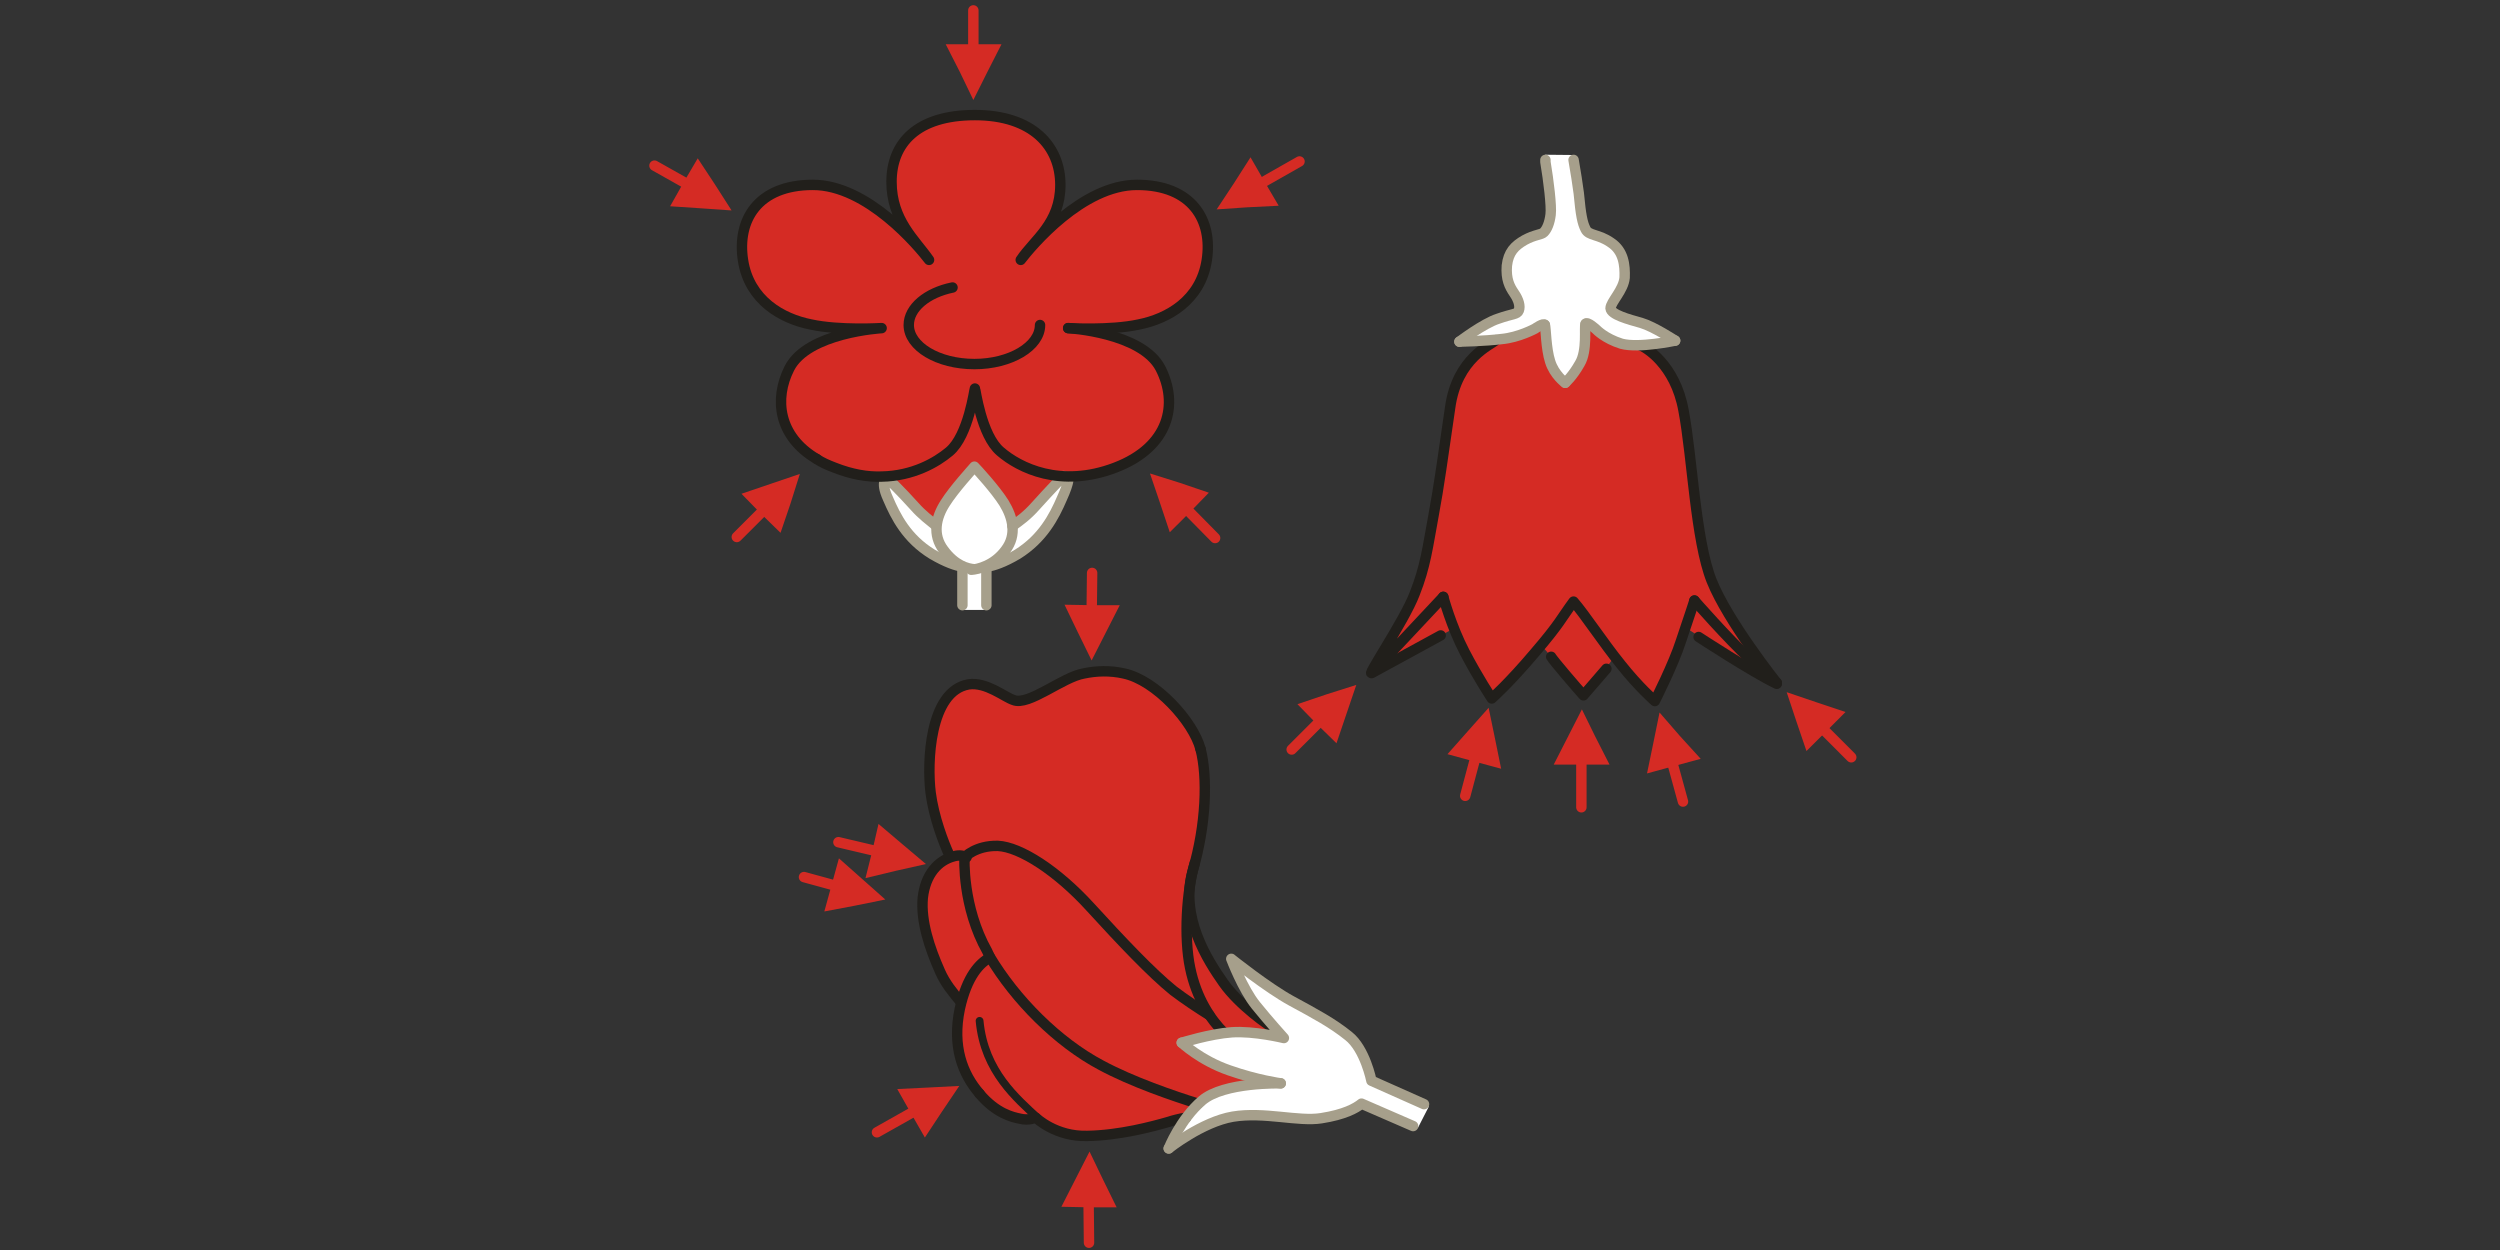 <?xml version="1.0" encoding="utf-8"?>
<!-- Generator: Adobe Illustrator 16.0.4, SVG Export Plug-In . SVG Version: 6.00 Build 0)  -->
<!DOCTYPE svg PUBLIC "-//W3C//DTD SVG 1.1//EN" "http://www.w3.org/Graphics/SVG/1.1/DTD/svg11.dtd">
<svg version="1.1" id="Ebene_1" xmlns="http://www.w3.org/2000/svg" xmlns:xlink="http://www.w3.org/1999/xlink" x="0px" y="0px"
	 width="136.062px" height="68.032px" viewBox="0 0 136.062 68.032" enable-background="new 0 0 136.062 68.032"
	 xml:space="preserve">
<rect x="0" y="0" width="136.062" height="68.032" fill="#333333" stroke="none"/>
<rect fill="none" width="136.062" height="68.032"/>
<g>
	<g>
		<defs>
			<rect id="SVGID_1_" x="34.016" y="0" width="68.031" height="68.031"/>
		</defs>
		<clipPath id="SVGID_2_">
			<use xlink:href="#SVGID_1_"  overflow="visible"/>
		</clipPath>
		<path clip-path="url(#SVGID_2_)" fill="#D52B24" d="M53.059,30.161c-0.085,0-0.993-0.851-1.984-1.587
			c-0.993-0.709-3.063-1.928-2.949-3.6c0.085-1.645,1.275-0.737,1.503-1.957c0.198-1.218,0.311-1.898,0.141-3.543
			c-0.141-1.672-0.453-3.458-0.453-3.458l3.743,1.162l3.743-1.162c0,0-0.312,1.786-0.454,3.458c-0.17,1.645-0.057,2.325,0.143,3.543
			c0.227,1.22,2.239,2.155,1.588,2.722c-0.652,0.567-2.185,2.126-3.176,2.835C53.911,29.31,53.144,30.161,53.059,30.161"/>
	</g>
	<g>
		<defs>
			<rect id="SVGID_3_" x="34.016" y="0" width="68.031" height="68.031"/>
		</defs>
		<clipPath id="SVGID_4_">
			<use xlink:href="#SVGID_3_"  overflow="visible"/>
		</clipPath>
		<polygon clip-path="url(#SVGID_4_)" fill="#FFFFFF" points="52.977,33.194 52.406,33.194 52.319,30.912 50.335,29.975 
			48.903,28.375 48.116,26.438 48.378,26.186 50.071,27.952 50.885,28.523 51.688,27.107 52.977,25.435 53.942,26.518 
			55.075,28.528 55.645,28.308 57.499,26.392 58.02,26.223 58.02,26.665 56.59,29.221 55.015,30.451 53.683,30.923 53.662,33.195 		
			"/>
	</g>
	<g>
		<defs>
			<rect id="SVGID_5_" x="34.016" y="0" width="68.031" height="68.031"/>
		</defs>
		<clipPath id="SVGID_6_">
			<use xlink:href="#SVGID_5_"  overflow="visible"/>
		</clipPath>
		<path clip-path="url(#SVGID_6_)" fill="#D52B24" d="M53.059,21.146c-0.027,0-0.34,2.551-1.39,3.43
			c-1.021,0.879-3.261,2.012-6.238,0.879c-2.977-1.134-3.46-3.487-2.467-5.414c0.992-1.957,5.019-2.183,5.019-2.183
			S45.686,18,44.126,17.66c-1.56-0.311-3.346-1.304-3.687-3.486c-0.34-2.183,0.794-4.11,3.801-4.11c2.977,0,5.756,3.344,6.322,4.082
			c-0.765-1.106-2.041-2.155-2.041-4.252c0-2.098,1.39-3.629,4.537-3.629s4.65,1.701,4.65,3.799c0,2.097-1.418,2.976-2.155,4.082
			c0.568-0.738,3.346-4.082,6.324-4.082c3.006,0,4.14,1.927,3.8,4.11c-0.341,2.182-2.127,3.175-3.687,3.486
			c-1.56,0.341-3.856,0.199-3.856,0.199s3.998,0.226,5.02,2.183c0.991,1.927,0.51,4.28-2.468,5.414
			c-2.978,1.133-5.218,0-6.238-0.879C53.398,23.698,53.087,21.146,53.059,21.146"/>
	</g>
	<g>
		<defs>
			<rect id="SVGID_7_" x="34.016" y="0" width="68.031" height="68.031"/>
		</defs>
		<clipPath id="SVGID_8_">
			<use xlink:href="#SVGID_7_"  overflow="visible"/>
		</clipPath>
		<path clip-path="url(#SVGID_8_)" fill="#D52B24" d="M53.031,17.122c1.957,0,3.572,0.964,3.572,2.154
			c0,1.191-1.615,2.126-3.572,2.126c-1.985,0-3.573-0.935-3.573-2.126S51.046,17.122,53.031,17.122"/>
	</g>
	<g>
		<defs>
			<rect id="SVGID_9_" x="34.016" y="0" width="68.031" height="68.031"/>
		</defs>
		<clipPath id="SVGID_10_">
			<use xlink:href="#SVGID_9_"  overflow="visible"/>
		</clipPath>
		
			<path clip-path="url(#SVGID_10_)" fill="none" stroke="#211F1B" stroke-width="0.567" stroke-linecap="round" stroke-linejoin="round" stroke-miterlimit="10" d="
			M44.438,24.974c-2.07-1.219-2.325-3.26-1.475-4.932c0.993-1.956,5.019-2.183,5.019-2.183 M47.982,17.857
			c0,0-2.297,0.142-3.855-0.199c-1.561-0.311-3.347-1.303-3.688-3.486c-0.34-2.183,0.794-4.11,3.801-4.11
			c2.977,0,5.757,3.344,6.323,4.082c-0.766-1.106-2.042-2.155-2.042-4.252c0-2.098,1.39-3.629,4.537-3.629
			c3.148,0,4.651,1.701,4.651,3.799c0,2.097-1.418,2.976-2.156,4.082c0.568-0.738,3.346-4.082,6.324-4.082
			c3.006,0,4.14,1.927,3.8,4.11c-0.341,2.183-2.127,3.175-3.687,3.486c-1.56,0.341-3.856,0.199-3.856,0.199"/>
	</g>
	<g>
		<defs>
			<rect id="SVGID_11_" x="34.016" y="0" width="68.031" height="68.031"/>
		</defs>
		<clipPath id="SVGID_12_">
			<use xlink:href="#SVGID_11_"  overflow="visible"/>
		</clipPath>
		
			<path clip-path="url(#SVGID_12_)" fill="none" stroke="#A69F8B" stroke-width="0.567" stroke-linecap="round" stroke-linejoin="round" stroke-miterlimit="10" d="
			M53.031,25.398c0.112,0.113,1.134,1.218,1.615,1.984c0.482,0.793,0.709,1.729,0.085,2.551c-0.624,0.85-1.503,1.049-1.87,1.077
			 M53.031,30.982c-0.369-0.029-1.05-0.199-1.674-1.049c-0.624-0.822-0.426-1.758,0.085-2.551c0.482-0.766,1.475-1.843,1.589-1.984"
			/>
	</g>
	<g>
		<defs>
			<rect id="SVGID_13_" x="34.016" y="0" width="68.031" height="68.031"/>
		</defs>
		<clipPath id="SVGID_14_">
			<use xlink:href="#SVGID_13_"  overflow="visible"/>
		</clipPath>
		
			<path clip-path="url(#SVGID_14_)" fill="none" stroke="#A69F8B" stroke-width="0.567" stroke-linecap="round" stroke-linejoin="round" stroke-miterlimit="10" d="
			M53.74,30.84c0.34-0.057,0.879-0.226,1.645-0.68c1.361-0.851,1.985-2.041,2.41-3.033c0.454-0.992,0.34-1.162,0.34-1.162
			 M57.88,25.909c0,0-0.794,0.822-1.531,1.644c-0.454,0.51-0.851,0.794-1.248,1.077"/>
	</g>
	<g>
		<defs>
			<rect id="SVGID_15_" x="34.016" y="0" width="68.031" height="68.031"/>
		</defs>
		<clipPath id="SVGID_16_">
			<use xlink:href="#SVGID_15_"  overflow="visible"/>
		</clipPath>
		
			<path clip-path="url(#SVGID_16_)" fill="none" stroke="#A69F8B" stroke-width="0.567" stroke-linecap="round" stroke-linejoin="round" stroke-miterlimit="10" d="
			M50.933,28.602c-0.341-0.284-0.737-0.567-1.163-1.049c-0.736-0.822-1.474-1.531-1.474-1.531s-0.426,0.113,0.028,1.106
			c0.425,0.992,1.021,2.182,2.409,3.033c0.767,0.453,1.306,0.623,1.646,0.68"/>
	</g>
	<g>
		<defs>
			<rect id="SVGID_17_" x="34.016" y="0" width="68.031" height="68.031"/>
		</defs>
		<clipPath id="SVGID_18_">
			<use xlink:href="#SVGID_17_"  overflow="visible"/>
		</clipPath>
		
			<line clip-path="url(#SVGID_18_)" fill="none" stroke="#A69F8B" stroke-width="0.567" stroke-linecap="round" stroke-linejoin="round" stroke-miterlimit="10" x1="53.683" y1="30.84" x2="53.683" y2="32.938"/>
	</g>
	<g>
		<defs>
			<rect id="SVGID_19_" x="34.016" y="0" width="68.031" height="68.031"/>
		</defs>
		<clipPath id="SVGID_20_">
			<use xlink:href="#SVGID_19_"  overflow="visible"/>
		</clipPath>
		
			<line clip-path="url(#SVGID_20_)" fill="none" stroke="#A69F8B" stroke-width="0.567" stroke-linecap="round" stroke-linejoin="round" stroke-miterlimit="10" x1="52.379" y1="32.938" x2="52.379" y2="30.84"/>
	</g>
	<g>
		<defs>
			<rect id="SVGID_21_" x="34.016" y="0" width="68.031" height="68.031"/>
		</defs>
		<clipPath id="SVGID_22_">
			<use xlink:href="#SVGID_21_"  overflow="visible"/>
		</clipPath>
		
			<path clip-path="url(#SVGID_22_)" fill="none" stroke="#211F1B" stroke-width="0.567" stroke-linecap="round" stroke-linejoin="round" stroke-miterlimit="10" d="
			M56.604,17.688c0,1.163-1.615,2.126-3.572,2.126c-1.985,0-3.573-0.963-3.573-2.126c0-0.935,0.993-1.757,2.382-2.041"/>
	</g>
	<g>
		<defs>
			<rect id="SVGID_23_" x="34.016" y="0" width="68.031" height="68.031"/>
		</defs>
		<clipPath id="SVGID_24_">
			<use xlink:href="#SVGID_23_"  overflow="visible"/>
		</clipPath>
		
			<line clip-path="url(#SVGID_24_)" fill="none" stroke="#D52B24" stroke-width="0.567" stroke-linecap="round" stroke-linejoin="round" stroke-miterlimit="10" x1="52.974" y1="0.566" x2="52.974" y2="3.118"/>
	</g>
	<g>
		<defs>
			<rect id="SVGID_25_" x="34.016" y="0" width="68.031" height="68.031"/>
		</defs>
		<clipPath id="SVGID_26_">
			<use xlink:href="#SVGID_25_"  overflow="visible"/>
		</clipPath>
		<polygon clip-path="url(#SVGID_26_)" fill="#D52B24" points="52.974,5.442 53.74,3.912 54.505,2.41 52.974,2.41 51.471,2.41 
			52.237,3.912 		"/>
	</g>
	<g>
		<defs>
			<rect id="SVGID_27_" x="34.016" y="0" width="68.031" height="68.031"/>
		</defs>
		<clipPath id="SVGID_28_">
			<use xlink:href="#SVGID_27_"  overflow="visible"/>
		</clipPath>
		
			<line clip-path="url(#SVGID_28_)" fill="none" stroke="#D52B24" stroke-width="0.567" stroke-linecap="round" stroke-linejoin="round" stroke-miterlimit="10" x1="70.725" y1="8.788" x2="68.229" y2="10.205"/>
	</g>
	<g>
		<defs>
			<rect id="SVGID_29_" x="34.016" y="0" width="68.031" height="68.031"/>
		</defs>
		<clipPath id="SVGID_30_">
			<use xlink:href="#SVGID_29_"  overflow="visible"/>
		</clipPath>
		<polygon clip-path="url(#SVGID_30_)" fill="#D52B24" points="66.217,11.396 67.89,11.282 69.592,11.197 68.826,9.894 
			68.059,8.561 67.153,9.979 		"/>
	</g>
	<g>
		<defs>
			<rect id="SVGID_31_" x="34.016" y="0" width="68.031" height="68.031"/>
		</defs>
		<clipPath id="SVGID_32_">
			<use xlink:href="#SVGID_31_"  overflow="visible"/>
		</clipPath>
		
			<line clip-path="url(#SVGID_32_)" fill="none" stroke="#D52B24" stroke-width="0.567" stroke-linecap="round" stroke-linejoin="round" stroke-miterlimit="10" x1="35.62" y1="9.015" x2="37.831" y2="10.26"/>
	</g>
	<g>
		<defs>
			<rect id="SVGID_33_" x="34.016" y="0" width="68.031" height="68.031"/>
		</defs>
		<clipPath id="SVGID_34_">
			<use xlink:href="#SVGID_33_"  overflow="visible"/>
		</clipPath>
		<polygon clip-path="url(#SVGID_34_)" fill="#D52B24" points="39.816,11.453 38.144,11.337 36.471,11.226 37.208,9.92 
			37.974,8.618 38.909,10.036 		"/>
	</g>
	<g>
		<defs>
			<rect id="SVGID_35_" x="34.016" y="0" width="68.031" height="68.031"/>
		</defs>
		<clipPath id="SVGID_36_">
			<use xlink:href="#SVGID_35_"  overflow="visible"/>
		</clipPath>
		
			<line clip-path="url(#SVGID_36_)" fill="none" stroke="#D52B24" stroke-width="0.567" stroke-linecap="round" stroke-linejoin="round" stroke-miterlimit="10" x1="66.132" y1="29.282" x2="64.26" y2="27.382"/>
	</g>
	<g>
		<defs>
			<rect id="SVGID_37_" x="34.016" y="0" width="68.031" height="68.031"/>
		</defs>
		<clipPath id="SVGID_38_">
			<use xlink:href="#SVGID_37_"  overflow="visible"/>
		</clipPath>
		<polygon clip-path="url(#SVGID_38_)" fill="#D52B24" points="62.587,25.768 63.126,27.354 63.665,28.969 64.742,27.894 
			65.791,26.815 64.204,26.276 		"/>
	</g>
	<g>
		<defs>
			<rect id="SVGID_39_" x="34.016" y="0" width="68.031" height="68.031"/>
		</defs>
		<clipPath id="SVGID_40_">
			<use xlink:href="#SVGID_39_"  overflow="visible"/>
		</clipPath>
		
			<line clip-path="url(#SVGID_40_)" fill="none" stroke="#D52B24" stroke-width="0.567" stroke-linecap="round" stroke-linejoin="round" stroke-miterlimit="10" x1="40.1" y1="29.225" x2="41.887" y2="27.438"/>
	</g>
	<g>
		<defs>
			<rect id="SVGID_41_" x="34.016" y="0" width="68.031" height="68.031"/>
		</defs>
		<clipPath id="SVGID_42_">
			<use xlink:href="#SVGID_41_"  overflow="visible"/>
		</clipPath>
		<polygon clip-path="url(#SVGID_42_)" fill="#D52B24" points="43.531,25.794 43.021,27.412 42.481,28.999 41.405,27.95 
			40.354,26.873 41.942,26.333 		"/>
	</g>
	<g>
		<defs>
			<rect id="SVGID_43_" x="34.016" y="0" width="68.031" height="68.031"/>
		</defs>
		<clipPath id="SVGID_44_">
			<use xlink:href="#SVGID_43_"  overflow="visible"/>
		</clipPath>
		<path clip-path="url(#SVGID_44_)" fill="#D52B24" d="M74.979,36.424l1.73-0.906l2.807-1.532l-0.852-2.692l-2.184,2.749
			C76.48,34.043,75.035,36.397,74.979,36.424"/>
	</g>
	<g>
		<defs>
			<rect id="SVGID_45_" x="34.016" y="0" width="68.031" height="68.031"/>
		</defs>
		<clipPath id="SVGID_46_">
			<use xlink:href="#SVGID_45_"  overflow="visible"/>
		</clipPath>
		<path clip-path="url(#SVGID_46_)" fill="#D52B24" d="M83.371,34.639c0.057,0,0.766,0.738,1.051,1.107
			c0.254,0.395,1.729,2.066,1.729,2.066l1.105-1.246l1.021-1.389l-2.58-4.31C85.697,30.87,83.314,34.639,83.371,34.639"/>
	</g>
	<g>
		<defs>
			<rect id="SVGID_47_" x="34.016" y="0" width="68.031" height="68.031"/>
		</defs>
		<clipPath id="SVGID_48_">
			<use xlink:href="#SVGID_47_"  overflow="visible"/>
		</clipPath>
		<path clip-path="url(#SVGID_48_)" fill="#D52B24" d="M91.285,33.817c0.027,0.085,1.076,0.738,1.812,1.22
			c0.768,0.51,1.873,1.162,2.27,1.443c0.426,0.285,1.221,0.598,1.221,0.598s-1.078-1.191-1.504-1.73
			c-0.453-0.539-3.375-4.195-3.375-4.195S91.227,33.76,91.285,33.817"/>
	</g>
	<g>
		<defs>
			<rect id="SVGID_49_" x="34.016" y="0" width="68.031" height="68.031"/>
		</defs>
		<clipPath id="SVGID_50_">
			<use xlink:href="#SVGID_49_"  overflow="visible"/>
		</clipPath>
		<path clip-path="url(#SVGID_50_)" fill="#D52B24" d="M89.213,18.736c-0.027-0.057,1.9,1.021,2.41,3.6
			c0.512,2.58,0.652,7.059,1.531,9.27c0.881,2.211,3.545,5.556,3.545,5.556s-0.283-0.197-1.475-1.305
			c-1.189-1.105-3.006-3.174-3.006-3.174s-0.312,0.964-0.738,2.211c-0.395,1.246-1.418,3.258-1.418,3.258s-0.879-0.764-1.842-1.982
			c-0.965-1.189-1.986-2.75-2.582-3.43c-0.65,0.879-0.736,1.191-2.125,2.807c-1.391,1.645-2.326,2.467-2.326,2.467
			s-0.736-1.105-1.475-2.523c-0.736-1.417-1.162-3.005-1.162-3.005l-3.828,4.083c-0.596,0.594,1.701-2.75,2.27-4.253
			c0.596-1.502,0.709-2.551,1.02-4.224c0.312-1.672,0.512-3.174,0.908-5.896c0.369-2.721,2.297-3.43,2.496-3.685
			c0.17-0.226,2.863-2.154,2.863-2.154S89.242,18.793,89.213,18.736"/>
	</g>
	<g>
		<defs>
			<rect id="SVGID_51_" x="34.016" y="0" width="68.031" height="68.031"/>
		</defs>
		<clipPath id="SVGID_52_">
			<use xlink:href="#SVGID_51_"  overflow="visible"/>
		</clipPath>
		<path clip-path="url(#SVGID_52_)" fill="#FFFFFF" d="M84.094,8.421l0.016,0.394c0.172,1.02,0.342,2.409,0.283,2.863
			c-0.055,0.453-0.197,0.794-0.369,0.963c-0.141,0.142-0.48,0.114-1.049,0.426c-0.539,0.311-0.879,0.652-0.963,1.388
			c-0.057,0.738,0.143,1.134,0.396,1.503c0.254,0.368,0.34,0.708,0.254,0.935c-0.084,0.227-0.34,0.17-1.133,0.454
			c-0.795,0.255-2.1,1.247-2.1,1.247s1.391-0.028,2.297-0.142c0.936-0.084,1.814-0.566,1.814-0.566s0.48-0.341,0.539-0.199
			c0.057,0.17,0.057,1.276,0.283,1.984c0.227,0.738,0.822,1.162,0.822,1.162s0.396-0.34,0.793-1.049
			c0.426-0.708,0.229-1.983,0.312-2.154c0.086-0.17,0.596,0.312,0.596,0.312s0.455,0.482,1.361,0.765
			c0.936,0.256,2.922-0.17,2.922-0.17s-1.164-0.765-1.844-0.963c-0.709-0.199-1.646-0.454-1.674-0.794
			c0-0.34,0.709-0.992,0.768-1.672c0.027-0.681-0.059-1.446-0.738-1.9c-0.682-0.482-1.219-0.368-1.391-0.736
			c-0.17-0.341-0.254-0.738-0.367-1.957c-0.057-0.453-0.186-1.427-0.301-2.079L84.094,8.421z"/>
	</g>
	<g>
		<defs>
			<rect id="SVGID_53_" x="34.016" y="0" width="68.031" height="68.031"/>
		</defs>
		<clipPath id="SVGID_54_">
			<use xlink:href="#SVGID_53_"  overflow="visible"/>
		</clipPath>
		
			<line clip-path="url(#SVGID_54_)" fill="none" stroke="#211F1B" stroke-width="0.567" stroke-linecap="round" stroke-linejoin="round" stroke-miterlimit="10" x1="74.723" y1="36.596" x2="78.41" y2="34.583"/>
	</g>
	<g>
		<defs>
			<rect id="SVGID_55_" x="34.016" y="0" width="68.031" height="68.031"/>
		</defs>
		<clipPath id="SVGID_56_">
			<use xlink:href="#SVGID_55_"  overflow="visible"/>
		</clipPath>
		
			<path clip-path="url(#SVGID_56_)" fill="none" stroke="#211F1B" stroke-width="0.567" stroke-linecap="round" stroke-linejoin="round" stroke-miterlimit="10" d="
			M84.422,35.745c0.084,0.17,1.475,1.787,1.758,2.1 M86.18,37.842l1.248-1.445"/>
	</g>
	<g>
		<defs>
			<rect id="SVGID_57_" x="34.016" y="0" width="68.031" height="68.031"/>
		</defs>
		<clipPath id="SVGID_58_">
			<use xlink:href="#SVGID_57_"  overflow="visible"/>
		</clipPath>
		
			<path clip-path="url(#SVGID_58_)" fill="none" stroke="#211F1B" stroke-width="0.567" stroke-linecap="round" stroke-linejoin="round" stroke-miterlimit="10" d="
			M92.447,34.668c0,0,2.947,1.928,4.254,2.549"/>
	</g>
	<g>
		<defs>
			<rect id="SVGID_59_" x="34.016" y="0" width="68.031" height="68.031"/>
		</defs>
		<clipPath id="SVGID_60_">
			<use xlink:href="#SVGID_59_"  overflow="visible"/>
		</clipPath>
		
			<path clip-path="url(#SVGID_60_)" fill="none" stroke="#211F1B" stroke-width="0.567" stroke-linecap="round" stroke-linejoin="round" stroke-miterlimit="10" d="
			M78.551,32.484l-3.828,4.083c-0.596,0.596,1.701-2.75,2.27-4.252c0.596-1.502,0.709-2.551,1.021-4.224
			c0.312-1.672,0.51-3.174,0.908-5.896c0.367-2.721,2.238-3.43,2.494-3.685"/>
	</g>
	<g>
		<defs>
			<rect id="SVGID_61_" x="34.016" y="0" width="68.031" height="68.031"/>
		</defs>
		<clipPath id="SVGID_62_">
			<use xlink:href="#SVGID_61_"  overflow="visible"/>
		</clipPath>
		
			<path clip-path="url(#SVGID_62_)" fill="none" stroke="#211F1B" stroke-width="0.567" stroke-linecap="round" stroke-linejoin="round" stroke-miterlimit="10" d="
			M92.219,32.684c0,0-0.311,0.964-0.736,2.211c-0.396,1.246-1.418,3.26-1.418,3.26 M90.064,38.155c0,0-0.879-0.766-1.844-1.984
			c-0.963-1.189-1.984-2.75-2.58-3.43c-0.65,0.878-0.736,1.19-2.127,2.807c-1.389,1.645-2.324,2.467-2.324,2.467 M81.189,38.012
			c0,0-0.736-1.104-1.475-2.521s-1.164-3.006-1.164-3.006"/>
	</g>
	<g>
		<defs>
			<rect id="SVGID_63_" x="34.016" y="0" width="68.031" height="68.031"/>
		</defs>
		<clipPath id="SVGID_64_">
			<use xlink:href="#SVGID_63_"  overflow="visible"/>
		</clipPath>
		
			<path clip-path="url(#SVGID_64_)" fill="none" stroke="#211F1B" stroke-width="0.567" stroke-linecap="round" stroke-linejoin="round" stroke-miterlimit="10" d="
			M96.701,37.163c0,0-0.283-0.197-1.477-1.305c-1.189-1.104-3.004-3.175-3.004-3.175"/>
	</g>
	<g>
		<defs>
			<rect id="SVGID_65_" x="34.016" y="0" width="68.031" height="68.031"/>
		</defs>
		<clipPath id="SVGID_66_">
			<use xlink:href="#SVGID_65_"  overflow="visible"/>
		</clipPath>
		
			<path clip-path="url(#SVGID_66_)" fill="none" stroke="#211F1B" stroke-width="0.567" stroke-linecap="round" stroke-linejoin="round" stroke-miterlimit="10" d="
			M89.27,18.793c0.258,0.085,1.9,1.02,2.355,3.543c0.48,2.523,0.65,7.059,1.529,9.27c0.881,2.21,3.545,5.556,3.545,5.556"/>
	</g>
	<g>
		<defs>
			<rect id="SVGID_67_" x="34.016" y="0" width="68.031" height="68.031"/>
		</defs>
		<clipPath id="SVGID_68_">
			<use xlink:href="#SVGID_67_"  overflow="visible"/>
		</clipPath>
		
			<path clip-path="url(#SVGID_68_)" fill="none" stroke="#A69F8B" stroke-width="0.567" stroke-linecap="round" stroke-linejoin="round" stroke-miterlimit="10" d="
			M91.17,18.539c0,0-1.162-0.765-1.844-0.964c-0.709-0.198-1.645-0.453-1.672-0.793c0-0.341,0.709-0.993,0.766-1.673
			c0.027-0.68-0.057-1.445-0.738-1.899c-0.68-0.482-1.219-0.369-1.389-0.737c-0.17-0.34-0.256-0.737-0.369-1.956
			c-0.057-0.454-0.17-1.162-0.283-1.814"/>
	</g>
	<g>
		<defs>
			<rect id="SVGID_69_" x="34.016" y="0" width="68.031" height="68.031"/>
		</defs>
		<clipPath id="SVGID_70_">
			<use xlink:href="#SVGID_69_"  overflow="visible"/>
		</clipPath>
		
			<path clip-path="url(#SVGID_70_)" fill="none" stroke="#A69F8B" stroke-width="0.567" stroke-linecap="round" stroke-linejoin="round" stroke-miterlimit="10" d="
			M86.293,17.631c0.084-0.17,0.596,0.312,0.596,0.312s0.453,0.482,1.361,0.765c0.936,0.256,2.92-0.17,2.92-0.17"/>
	</g>
	<g>
		<defs>
			<rect id="SVGID_71_" x="34.016" y="0" width="68.031" height="68.031"/>
		</defs>
		<clipPath id="SVGID_72_">
			<use xlink:href="#SVGID_71_"  overflow="visible"/>
		</clipPath>
		
			<path clip-path="url(#SVGID_72_)" fill="none" stroke="#A69F8B" stroke-width="0.567" stroke-linecap="round" stroke-linejoin="round" stroke-miterlimit="10" d="
			M85.188,20.834c0,0,0.396-0.34,0.793-1.049c0.426-0.708,0.229-1.984,0.312-2.154"/>
	</g>
	<g>
		<defs>
			<rect id="SVGID_73_" x="34.016" y="0" width="68.031" height="68.031"/>
		</defs>
		<clipPath id="SVGID_74_">
			<use xlink:href="#SVGID_73_"  overflow="visible"/>
		</clipPath>
		
			<path clip-path="url(#SVGID_74_)" fill="none" stroke="#A69F8B" stroke-width="0.567" stroke-linecap="round" stroke-linejoin="round" stroke-miterlimit="10" d="
			M84.08,17.688c0.057,0.17,0.057,1.276,0.285,1.984c0.227,0.738,0.82,1.162,0.82,1.162"/>
	</g>
	<g>
		<defs>
			<rect id="SVGID_75_" x="34.016" y="0" width="68.031" height="68.031"/>
		</defs>
		<clipPath id="SVGID_76_">
			<use xlink:href="#SVGID_75_"  overflow="visible"/>
		</clipPath>
		
			<path clip-path="url(#SVGID_76_)" fill="none" stroke="#A69F8B" stroke-width="0.567" stroke-linecap="round" stroke-linejoin="round" stroke-miterlimit="10" d="
			M79.43,18.594c0,0,1.391-0.028,2.297-0.142c0.938-0.085,1.816-0.566,1.816-0.566s0.48-0.341,0.537-0.199"/>
	</g>
	<g>
		<defs>
			<rect id="SVGID_77_" x="34.016" y="0" width="68.031" height="68.031"/>
		</defs>
		<clipPath id="SVGID_78_">
			<use xlink:href="#SVGID_77_"  overflow="visible"/>
		</clipPath>
		
			<path clip-path="url(#SVGID_78_)" fill="none" stroke="#A69F8B" stroke-width="0.567" stroke-linecap="round" stroke-linejoin="round" stroke-miterlimit="10" d="
			M84.109,8.703v0.114c0.172,1.02,0.342,2.409,0.283,2.863c-0.055,0.453-0.197,0.794-0.369,0.963
			c-0.141,0.142-0.48,0.114-1.049,0.426c-0.539,0.311-0.879,0.652-0.963,1.388c-0.057,0.738,0.143,1.134,0.396,1.503
			c0.254,0.368,0.34,0.708,0.254,0.935c-0.084,0.227-0.34,0.17-1.133,0.454c-0.795,0.255-2.1,1.247-2.1,1.247"/>
	</g>
	<g>
		<defs>
			<rect id="SVGID_79_" x="34.016" y="0" width="68.031" height="68.031"/>
		</defs>
		<clipPath id="SVGID_80_">
			<use xlink:href="#SVGID_79_"  overflow="visible"/>
		</clipPath>
		
			<line clip-path="url(#SVGID_80_)" fill="none" stroke="#D52B24" stroke-width="0.567" stroke-linecap="round" stroke-linejoin="round" stroke-miterlimit="10" x1="86.066" y1="43.936" x2="86.066" y2="40.932"/>
	</g>
	<g>
		<defs>
			<rect id="SVGID_81_" x="34.016" y="0" width="68.031" height="68.031"/>
		</defs>
		<clipPath id="SVGID_82_">
			<use xlink:href="#SVGID_81_"  overflow="visible"/>
		</clipPath>
		<polygon clip-path="url(#SVGID_82_)" fill="#D52B24" points="86.094,38.608 86.832,40.11 87.598,41.612 86.094,41.612 
			84.562,41.612 85.328,40.11 		"/>
	</g>
	<g>
		<defs>
			<rect id="SVGID_83_" x="34.016" y="0" width="68.031" height="68.031"/>
		</defs>
		<clipPath id="SVGID_84_">
			<use xlink:href="#SVGID_83_"  overflow="visible"/>
		</clipPath>
		
			<line clip-path="url(#SVGID_84_)" fill="none" stroke="#D52B24" stroke-width="0.567" stroke-linecap="round" stroke-linejoin="round" stroke-miterlimit="10" x1="91.596" y1="43.625" x2="90.887" y2="41.045"/>
	</g>
	<g>
		<defs>
			<rect id="SVGID_85_" x="34.016" y="0" width="68.031" height="68.031"/>
		</defs>
		<clipPath id="SVGID_86_">
			<use xlink:href="#SVGID_85_"  overflow="visible"/>
		</clipPath>
		<polygon clip-path="url(#SVGID_86_)" fill="#D52B24" points="90.32,38.778 91.426,40.053 92.561,41.299 91.086,41.698 
			89.639,42.094 89.979,40.452 		"/>
	</g>
	<g>
		<defs>
			<rect id="SVGID_87_" x="34.016" y="0" width="68.031" height="68.031"/>
		</defs>
		<clipPath id="SVGID_88_">
			<use xlink:href="#SVGID_87_"  overflow="visible"/>
		</clipPath>
		
			<line clip-path="url(#SVGID_88_)" fill="none" stroke="#D52B24" stroke-width="0.567" stroke-linecap="round" stroke-linejoin="round" stroke-miterlimit="10" x1="79.744" y1="43.313" x2="80.424" y2="40.762"/>
	</g>
	<g>
		<defs>
			<rect id="SVGID_89_" x="34.016" y="0" width="68.031" height="68.031"/>
		</defs>
		<clipPath id="SVGID_90_">
			<use xlink:href="#SVGID_89_"  overflow="visible"/>
		</clipPath>
		<polygon clip-path="url(#SVGID_90_)" fill="#D52B24" points="81.018,38.522 79.885,39.797 78.779,41.045 80.225,41.442 
			81.699,41.838 81.359,40.167 		"/>
	</g>
	<g>
		<defs>
			<rect id="SVGID_91_" x="34.016" y="0" width="68.031" height="68.031"/>
		</defs>
		<clipPath id="SVGID_92_">
			<use xlink:href="#SVGID_91_"  overflow="visible"/>
		</clipPath>
		
			<line clip-path="url(#SVGID_92_)" fill="none" stroke="#D52B24" stroke-width="0.567" stroke-linecap="round" stroke-linejoin="round" stroke-miterlimit="10" x1="100.754" y1="41.215" x2="98.883" y2="39.344"/>
	</g>
	<g>
		<defs>
			<rect id="SVGID_93_" x="34.016" y="0" width="68.031" height="68.031"/>
		</defs>
		<clipPath id="SVGID_94_">
			<use xlink:href="#SVGID_93_"  overflow="visible"/>
		</clipPath>
		<polygon clip-path="url(#SVGID_94_)" fill="#D52B24" points="97.24,37.672 98.828,38.211 100.443,38.75 99.367,39.827 
			98.316,40.875 97.777,39.29 		"/>
	</g>
	<g>
		<defs>
			<rect id="SVGID_95_" x="34.016" y="0" width="68.031" height="68.031"/>
		</defs>
		<clipPath id="SVGID_96_">
			<use xlink:href="#SVGID_95_"  overflow="visible"/>
		</clipPath>
		
			<line clip-path="url(#SVGID_96_)" fill="none" stroke="#D52B24" stroke-width="0.567" stroke-linecap="round" stroke-linejoin="round" stroke-miterlimit="10" x1="70.299" y1="40.792" x2="72.172" y2="38.92"/>
	</g>
	<g>
		<defs>
			<rect id="SVGID_97_" x="34.016" y="0" width="68.031" height="68.031"/>
		</defs>
		<clipPath id="SVGID_98_">
			<use xlink:href="#SVGID_97_"  overflow="visible"/>
		</clipPath>
		<polygon clip-path="url(#SVGID_98_)" fill="#D52B24" points="73.816,37.276 72.201,37.788 70.613,38.325 71.662,39.401 
			72.738,40.452 73.277,38.864 		"/>
	</g>
	<g>
		<defs>
			<rect id="SVGID_99_" x="34.016" y="0" width="68.031" height="68.031"/>
		</defs>
		<clipPath id="SVGID_100_">
			<use xlink:href="#SVGID_99_"  overflow="visible"/>
		</clipPath>
		<path clip-path="url(#SVGID_100_)" fill="#D52B24" d="M69.195,55.872c-0.059,0-1.73-1.135-2.609-2.381
			c-0.879-1.248-2.183-3.146-1.673-5.67c0.51-2.553,0.822-5.527,0.425-7.059c-0.397-1.502-2.438-3.742-4.168-4.111
			c-1.73-0.367-3.432,0.199-4.254,0.822c-0.851,0.625-1.106,0.879-1.758,0.625c-0.652-0.227-2.185-1.645-3.403-0.285
			c-1.219,1.332-1.332,3.572-1.106,5.33c0.228,1.756,1.135,3.656,1.135,3.656l11.825,9.412l5.501,1.246l2.127-1.049
			C71.236,56.411,69.25,55.872,69.195,55.872"/>
	</g>
	<g>
		<defs>
			<rect id="SVGID_101_" x="34.016" y="0" width="68.031" height="68.031"/>
		</defs>
		<clipPath id="SVGID_102_">
			<use xlink:href="#SVGID_101_"  overflow="visible"/>
		</clipPath>
		<path clip-path="url(#SVGID_102_)" fill="#D52B24" d="M52.889,47.026c0.028,0.027-0.113-0.65-0.964-0.424
			c-0.879,0.227-1.559,0.99-1.702,2.268c-0.112,1.275,0.369,2.721,0.938,3.998c0.565,1.303,1.983,2.721,1.983,2.721l2.666-3.629
			C55.81,51.959,52.832,46.999,52.889,47.026"/>
	</g>
	<g>
		<defs>
			<rect id="SVGID_103_" x="34.016" y="0" width="68.031" height="68.031"/>
		</defs>
		<clipPath id="SVGID_104_">
			<use xlink:href="#SVGID_103_"  overflow="visible"/>
		</clipPath>
		<path clip-path="url(#SVGID_104_)" fill="#D52B24" d="M65.423,58.848c0-0.059-4.026-1.447-5.728-2.58
			c-1.73-1.105-4.963-4.281-5.444-4.365c-0.482-0.057-1.561,0.936-2.014,3.006c-0.426,2.041,0.142,3.543,1.077,4.619
			c0.907,1.076,1.786,1.275,2.213,1.361c0.452,0.111,0.85-0.059,0.85-0.059s1.078,1.049,2.808,0.992
			c1.729-0.027,3.544-0.51,4.424-0.766c0.907-0.283,2.665-0.566,2.665-0.566S65.423,58.932,65.423,58.848"/>
	</g>
	<g>
		<defs>
			<rect id="SVGID_105_" x="34.016" y="0" width="68.031" height="68.031"/>
		</defs>
		<clipPath id="SVGID_106_">
			<use xlink:href="#SVGID_105_"  overflow="visible"/>
		</clipPath>
		<path clip-path="url(#SVGID_106_)" fill="#D52B24" d="M66.869,55.872c0,0-1.815-1.021-3.006-1.955
			c-1.191-0.965-2.779-2.639-4.537-4.564c-1.786-1.957-3.801-3.26-5.02-3.316c-1.219-0.027-1.814,0.625-1.814,0.625
			s-0.143,2.664,1.248,5.131c1.389,2.465,3.742,4.875,6.182,6.18c2.438,1.303,6.21,2.381,6.21,2.381l4.706-1.135l-0.793-1.871
			L66.869,55.872z"/>
	</g>
	<g>
		<defs>
			<rect id="SVGID_107_" x="34.016" y="0" width="68.031" height="68.031"/>
		</defs>
		<clipPath id="SVGID_108_">
			<use xlink:href="#SVGID_107_"  overflow="visible"/>
		</clipPath>
		<path clip-path="url(#SVGID_108_)" fill="#D52B24" d="M65.025,46.969c0-0.027-0.794,3.486-0.368,5.387
			c0.454,1.898,1.248,3.146,1.957,3.855c0.681,0.709,4.196,1.812,4.196,1.812l0.766-1.502c0,0-2.184-0.51-3.033-1.078
			c-0.823-0.564-2.241-2.154-2.608-2.805c-0.341-0.625-0.851-1.531-0.993-2.496C64.743,49.153,65.054,46.999,65.025,46.969"/>
	</g>
	<g>
		<defs>
			<rect id="SVGID_109_" x="34.016" y="0" width="68.031" height="68.031"/>
		</defs>
		<clipPath id="SVGID_110_">
			<use xlink:href="#SVGID_109_"  overflow="visible"/>
		</clipPath>
		<path clip-path="url(#SVGID_110_)" fill="#FFFFFF" d="M77.766,60.219l-3.127-1.4c0,0-0.342-1.729-1.248-2.438
			c-0.879-0.709-1.787-1.189-3.092-1.898c-1.303-0.709-3.288-2.297-3.288-2.297s0.624,1.646,1.333,2.523
			c0.707,0.877,1.531,1.785,1.531,1.785s-1.617-0.396-2.836-0.312c-1.191,0.086-2.723,0.568-2.723,0.568s1.021,0.963,2.58,1.5
			c1.531,0.541,2.809,0.709,2.809,0.709s-3.09-0.084-4.281,0.938s-1.815,2.605-1.815,2.605s1.815-1.443,3.488-1.729
			c1.7-0.283,3.573,0.283,4.819,0.084c1.248-0.197,1.873-0.537,2.184-0.793l3.059,1.342L77.766,60.219z"/>
	</g>
	<g>
		<defs>
			<rect id="SVGID_111_" x="34.016" y="0" width="68.031" height="68.031"/>
		</defs>
		<clipPath id="SVGID_112_">
			<use xlink:href="#SVGID_111_"  overflow="visible"/>
		</clipPath>
		
			<path clip-path="url(#SVGID_112_)" fill="none" stroke="#211F1B" stroke-width="0.425" stroke-linecap="round" stroke-linejoin="round" stroke-miterlimit="10" d="
			M56.462,60.833c-1.078-1.021-2.893-2.494-3.148-5.273"/>
	</g>
	<g>
		<defs>
			<rect id="SVGID_113_" x="34.016" y="0" width="68.031" height="68.031"/>
		</defs>
		<clipPath id="SVGID_114_">
			<use xlink:href="#SVGID_113_"  overflow="visible"/>
		</clipPath>
		
			<path clip-path="url(#SVGID_114_)" fill="none" stroke="#211F1B" stroke-width="0.567" stroke-linecap="round" stroke-linejoin="round" stroke-miterlimit="10" d="
			M53.313,59.528c0.908,1.076,1.787,1.273,2.212,1.359c0.454,0.115,0.852-0.057,0.852-0.057s1.077,1.049,2.807,0.992
			c1.73-0.027,3.545-0.51,4.424-0.766c0.256-0.086,0.596-0.17,0.936-0.227"/>
	</g>
	<g>
		<defs>
			<rect id="SVGID_115_" x="34.016" y="0" width="68.031" height="68.031"/>
		</defs>
		<clipPath id="SVGID_116_">
			<use xlink:href="#SVGID_115_"  overflow="visible"/>
		</clipPath>
		
			<path clip-path="url(#SVGID_116_)" fill="none" stroke="#211F1B" stroke-width="0.567" stroke-linecap="round" stroke-linejoin="round" stroke-miterlimit="10" d="
			M53.853,52.129c-0.511,0.283-1.219,0.963-1.616,2.777c-0.426,2.039,0.142,3.543,1.077,4.619"/>
	</g>
	<g>
		<defs>
			<rect id="SVGID_117_" x="34.016" y="0" width="68.031" height="68.031"/>
		</defs>
		<clipPath id="SVGID_118_">
			<use xlink:href="#SVGID_117_"  overflow="visible"/>
		</clipPath>
		
			<path clip-path="url(#SVGID_118_)" fill="none" stroke="#211F1B" stroke-width="0.567" stroke-linecap="round" stroke-linejoin="round" stroke-miterlimit="10" d="
			M52.604,46.659c-0.142-0.084-0.368-0.143-0.68-0.059c-0.88,0.229-1.56,0.994-1.702,2.27c-0.112,1.273,0.369,2.723,0.937,3.998
			c0.282,0.65,0.709,1.16,1.134,1.672"/>
	</g>
	<g>
		<defs>
			<rect id="SVGID_119_" x="34.016" y="0" width="68.031" height="68.031"/>
		</defs>
		<clipPath id="SVGID_120_">
			<use xlink:href="#SVGID_119_"  overflow="visible"/>
		</clipPath>
		
			<path clip-path="url(#SVGID_120_)" fill="none" stroke="#211F1B" stroke-width="0.567" stroke-linecap="round" stroke-linejoin="round" stroke-miterlimit="10" d="
			M53.853,52.043c1.418,2.381,3.715,4.678,6.068,5.926c1.673,0.906,3.998,1.699,5.275,2.096"/>
	</g>
	<g>
		<defs>
			<rect id="SVGID_121_" x="34.016" y="0" width="68.031" height="68.031"/>
		</defs>
		<clipPath id="SVGID_122_">
			<use xlink:href="#SVGID_121_"  overflow="visible"/>
		</clipPath>
		
			<path clip-path="url(#SVGID_122_)" fill="none" stroke="#211F1B" stroke-width="0.567" stroke-linecap="round" stroke-linejoin="round" stroke-miterlimit="10" d="
			M65.82,55.249c-0.596-0.369-1.361-0.879-1.957-1.332c-1.19-0.965-2.778-2.639-4.537-4.564c-1.786-1.957-3.799-3.26-5.02-3.316
			c-1.219-0.027-1.814,0.625-1.814,0.625s-0.142,2.664,1.248,5.131c0.028,0.084,0.085,0.17,0.113,0.254"/>
	</g>
	<g>
		<defs>
			<rect id="SVGID_123_" x="34.016" y="0" width="68.031" height="68.031"/>
		</defs>
		<clipPath id="SVGID_124_">
			<use xlink:href="#SVGID_123_"  overflow="visible"/>
		</clipPath>
		
			<path clip-path="url(#SVGID_124_)" fill="none" stroke="#211F1B" stroke-width="0.567" stroke-linecap="round" stroke-linejoin="round" stroke-miterlimit="10" d="
			M65.025,46.969c-0.453,1.561-0.595,4.055-0.255,5.697c0.341,1.674,1.135,2.834,1.844,3.545"/>
	</g>
	<g>
		<defs>
			<rect id="SVGID_125_" x="34.016" y="0" width="68.031" height="68.031"/>
		</defs>
		<clipPath id="SVGID_126_">
			<use xlink:href="#SVGID_125_"  overflow="visible"/>
		</clipPath>
		
			<path clip-path="url(#SVGID_126_)" fill="none" stroke="#211F1B" stroke-width="0.567" stroke-linecap="round" stroke-linejoin="round" stroke-miterlimit="10" d="
			M69.195,55.872c-0.059,0-1.73-1.135-2.609-2.381c-0.879-1.248-2.382-3.602-1.673-6.096c0.736-2.496,0.822-5.102,0.425-6.633"/>
	</g>
	<g>
		<defs>
			<rect id="SVGID_127_" x="34.016" y="0" width="68.031" height="68.031"/>
		</defs>
		<clipPath id="SVGID_128_">
			<use xlink:href="#SVGID_127_"  overflow="visible"/>
		</clipPath>
		
			<path clip-path="url(#SVGID_128_)" fill="none" stroke="#211F1B" stroke-width="0.567" stroke-linecap="round" stroke-linejoin="round" stroke-miterlimit="10" d="
			M65.338,40.762c-0.397-1.502-2.438-3.742-4.168-4.109c-0.766-0.172-1.503-0.143-2.184,0c-1.163,0.197-3.007,1.785-3.828,1.445
			c-0.511-0.17-1.476-0.992-2.439-0.852c-2.155,0.369-2.268,4.309-2.07,5.896c0.171,1.332,0.709,2.721,0.993,3.344"/>
	</g>
	<g>
		<defs>
			<rect id="SVGID_129_" x="34.016" y="0" width="68.031" height="68.031"/>
		</defs>
		<clipPath id="SVGID_130_">
			<use xlink:href="#SVGID_129_"  overflow="visible"/>
		</clipPath>
		
			<path clip-path="url(#SVGID_130_)" fill="none" stroke="#A69F8B" stroke-width="0.567" stroke-linecap="round" stroke-linejoin="round" stroke-miterlimit="10" d="
			M63.607,62.504c0,0,1.814-1.445,3.488-1.73c1.701-0.283,3.572,0.285,4.82,0.084c1.248-0.195,1.871-0.537,2.184-0.793l2.809,1.221"
			/>
	</g>
	<g>
		<defs>
			<rect id="SVGID_131_" x="34.016" y="0" width="68.031" height="68.031"/>
		</defs>
		<clipPath id="SVGID_132_">
			<use xlink:href="#SVGID_131_"  overflow="visible"/>
		</clipPath>
		
			<path clip-path="url(#SVGID_132_)" fill="none" stroke="#A69F8B" stroke-width="0.567" stroke-linecap="round" stroke-linejoin="round" stroke-miterlimit="10" d="
			M69.703,58.961c0,0-3.089-0.086-4.281,0.936c-1.191,1.021-1.814,2.607-1.814,2.607"/>
	</g>
	<g>
		<defs>
			<rect id="SVGID_133_" x="34.016" y="0" width="68.031" height="68.031"/>
		</defs>
		<clipPath id="SVGID_134_">
			<use xlink:href="#SVGID_133_"  overflow="visible"/>
		</clipPath>
		
			<path clip-path="url(#SVGID_134_)" fill="none" stroke="#A69F8B" stroke-width="0.567" stroke-linecap="round" stroke-linejoin="round" stroke-miterlimit="10" d="
			M64.316,56.75c0,0,1.021,0.963,2.581,1.502c1.53,0.539,2.808,0.709,2.808,0.709"/>
	</g>
	<g>
		<defs>
			<rect id="SVGID_135_" x="34.016" y="0" width="68.031" height="68.031"/>
		</defs>
		<clipPath id="SVGID_136_">
			<use xlink:href="#SVGID_135_"  overflow="visible"/>
		</clipPath>
		
			<path clip-path="url(#SVGID_136_)" fill="none" stroke="#A69F8B" stroke-width="0.567" stroke-linecap="round" stroke-linejoin="round" stroke-miterlimit="10" d="
			M77.502,60.094l-2.863-1.275c0,0-0.342-1.729-1.248-2.438c-0.879-0.707-1.787-1.191-3.092-1.9
			c-1.303-0.707-3.288-2.295-3.288-2.295 M67.012,52.184c0,0,0.623,1.646,1.332,2.525c0.709,0.877,1.531,1.785,1.531,1.785
			 M69.875,56.495c0,0-1.617-0.396-2.836-0.312c-1.19,0.084-2.724,0.568-2.724,0.568"/>
	</g>
	<g>
		<defs>
			<rect id="SVGID_137_" x="34.016" y="0" width="68.031" height="68.031"/>
		</defs>
		<clipPath id="SVGID_138_">
			<use xlink:href="#SVGID_137_"  overflow="visible"/>
		</clipPath>
		
			<line clip-path="url(#SVGID_138_)" fill="none" stroke="#D52B24" stroke-width="0.567" stroke-linecap="round" stroke-linejoin="round" stroke-miterlimit="10" x1="43.758" y1="47.735" x2="45.941" y2="48.333"/>
	</g>
	<g>
		<defs>
			<rect id="SVGID_139_" x="34.016" y="0" width="68.031" height="68.031"/>
		</defs>
		<clipPath id="SVGID_140_">
			<use xlink:href="#SVGID_139_"  overflow="visible"/>
		</clipPath>
		<polygon clip-path="url(#SVGID_140_)" fill="#D52B24" points="48.182,48.956 46.509,49.295 44.864,49.606 45.261,48.161 
			45.658,46.715 46.934,47.848 		"/>
	</g>
	<g>
		<defs>
			<rect id="SVGID_141_" x="34.016" y="0" width="68.031" height="68.031"/>
		</defs>
		<clipPath id="SVGID_142_">
			<use xlink:href="#SVGID_141_"  overflow="visible"/>
		</clipPath>
		
			<line clip-path="url(#SVGID_142_)" fill="none" stroke="#D52B24" stroke-width="0.567" stroke-linecap="round" stroke-linejoin="round" stroke-miterlimit="10" x1="45.63" y1="45.836" x2="48.154" y2="46.432"/>
	</g>
	<g>
		<defs>
			<rect id="SVGID_143_" x="34.016" y="0" width="68.031" height="68.031"/>
		</defs>
		<clipPath id="SVGID_144_">
			<use xlink:href="#SVGID_143_"  overflow="visible"/>
		</clipPath>
		<polygon clip-path="url(#SVGID_144_)" fill="#D52B24" points="50.394,47.026 49.118,45.95 47.812,44.842 47.473,46.319 
			47.104,47.792 48.749,47.395 		"/>
	</g>
	<g>
		<defs>
			<rect id="SVGID_145_" x="34.016" y="0" width="68.031" height="68.031"/>
		</defs>
		<clipPath id="SVGID_146_">
			<use xlink:href="#SVGID_145_"  overflow="visible"/>
		</clipPath>
		
			<line clip-path="url(#SVGID_146_)" fill="none" stroke="#D52B24" stroke-width="0.567" stroke-linecap="round" stroke-linejoin="round" stroke-miterlimit="10" x1="47.728" y1="61.625" x2="50.195" y2="60.235"/>
	</g>
	<g>
		<defs>
			<rect id="SVGID_147_" x="34.016" y="0" width="68.031" height="68.031"/>
		</defs>
		<clipPath id="SVGID_148_">
			<use xlink:href="#SVGID_147_"  overflow="visible"/>
		</clipPath>
		<polygon clip-path="url(#SVGID_148_)" fill="#D52B24" points="52.208,59.102 51.271,60.493 50.336,61.909 49.571,60.577 
			48.833,59.272 50.536,59.188 		"/>
	</g>
	<g>
		<defs>
			<rect id="SVGID_149_" x="34.016" y="0" width="68.031" height="68.031"/>
		</defs>
		<clipPath id="SVGID_150_">
			<use xlink:href="#SVGID_149_"  overflow="visible"/>
		</clipPath>
		
			<line clip-path="url(#SVGID_150_)" fill="none" stroke="#D52B24" stroke-width="0.567" stroke-linecap="round" stroke-linejoin="round" stroke-miterlimit="10" x1="59.439" y1="31.182" x2="59.411" y2="33.62"/>
	</g>
	<g>
		<defs>
			<rect id="SVGID_151_" x="34.016" y="0" width="68.031" height="68.031"/>
		</defs>
		<clipPath id="SVGID_152_">
			<use xlink:href="#SVGID_151_"  overflow="visible"/>
		</clipPath>
		<polygon clip-path="url(#SVGID_152_)" fill="#D52B24" points="59.411,35.944 60.177,34.44 60.942,32.938 59.439,32.938 
			57.937,32.911 58.674,34.44 		"/>
	</g>
	<g>
		<defs>
			<rect id="SVGID_153_" x="34.016" y="0" width="68.031" height="68.031"/>
		</defs>
		<clipPath id="SVGID_154_">
			<use xlink:href="#SVGID_153_"  overflow="visible"/>
		</clipPath>
		
			<line clip-path="url(#SVGID_154_)" fill="none" stroke="#D52B24" stroke-width="0.567" stroke-linecap="round" stroke-linejoin="round" stroke-miterlimit="10" x1="59.269" y1="67.635" x2="59.242" y2="64.999"/>
	</g>
	<g>
		<defs>
			<rect id="SVGID_155_" x="34.016" y="0" width="68.031" height="68.031"/>
		</defs>
		<clipPath id="SVGID_156_">
			<use xlink:href="#SVGID_155_"  overflow="visible"/>
		</clipPath>
		<polygon clip-path="url(#SVGID_156_)" fill="#D52B24" points="59.298,62.674 58.532,64.176 57.766,65.678 59.27,65.708 
			60.772,65.708 60.035,64.206 		"/>
	</g>
	<g>
		<defs>
			<rect id="SVGID_157_" x="34.016" y="0" width="68.031" height="68.031"/>
		</defs>
		<clipPath id="SVGID_158_">
			<use xlink:href="#SVGID_157_"  overflow="visible"/>
		</clipPath>
		
			<path clip-path="url(#SVGID_158_)" fill="none" stroke="#211F1B" stroke-width="0.567" stroke-linecap="round" stroke-linejoin="round" stroke-miterlimit="10" d="
			M58.136,17.858c0,0,3.998,0.226,5.02,2.183c0.991,1.927,0.51,4.28-2.468,5.414c-2.978,1.133-5.218,0-6.238-0.879
			c-1.05-0.879-1.361-3.43-1.39-3.43 M53.059,21.146c-0.027,0-0.34,2.551-1.39,3.43c-0.709,0.595-1.985,1.332-3.687,1.361
			c-0.766,0.028-1.615-0.114-2.552-0.482c-0.369-0.142-0.709-0.284-0.993-0.482"/>
	</g>
</g>
</svg>
